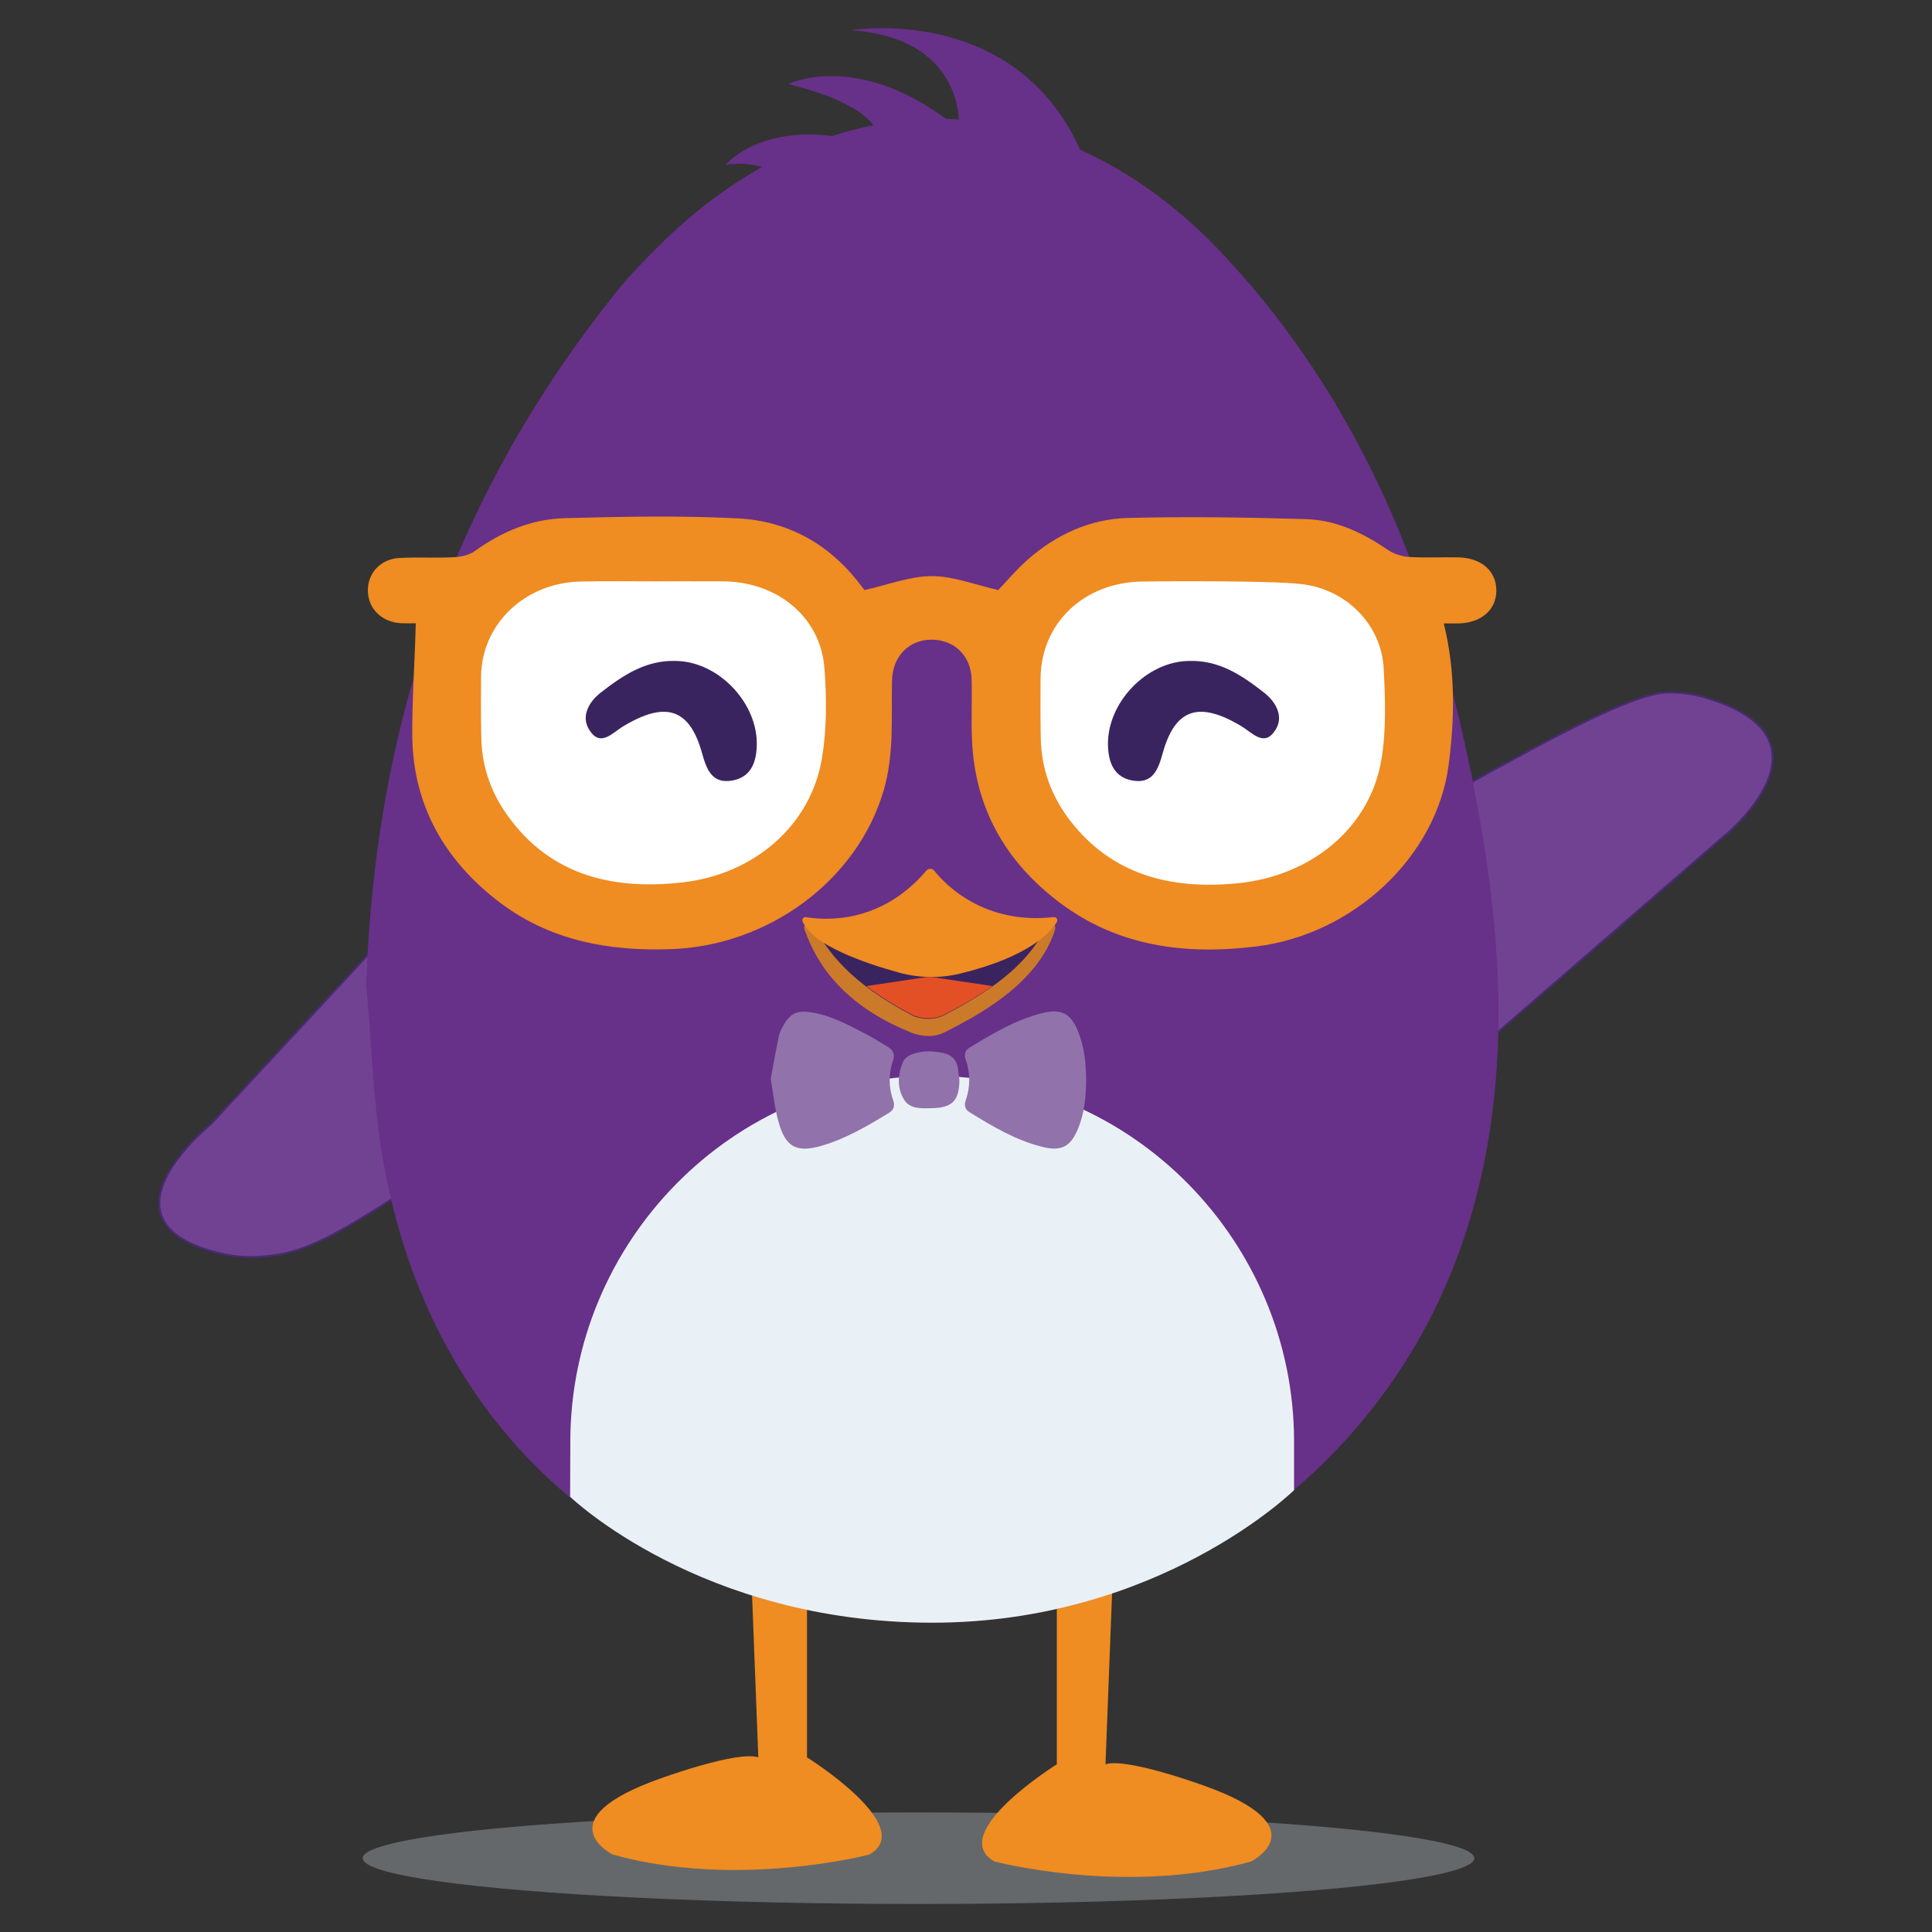 <svg xmlns="http://www.w3.org/2000/svg" xmlns:xlink="http://www.w3.org/1999/xlink" id="Layer_1" x="0px" y="0px" viewBox="0 0 1000 1000" style="enable-background:new 0 0 1000 1000;" xml:space="preserve"><rect x="0" y="0" width="1000" height="1000" fill="#333333" stroke="none"/><style type="text/css">	.st0{opacity:0.3;fill:#D6E2EA;}	.st1{fill:#EF8C22;}	.st2{fill:#724292;stroke:#472B73;stroke-miterlimit:10;}	.st3{fill:#673089;}	.st4{fill:#EAF1F6;}	.st5{fill:#9172AB;}	.st6{fill:#FFFFFF;}	.st7{fill:#CB7A29;}	.st8{fill:#392460;}	.st9{fill:#E45025;}</style><g>	<ellipse class="st0" cx="475.4" cy="961.8" rx="287.7" ry="23.7"></ellipse>	<path class="st1" d="M417.7,816.2v93.4c0,0,57.5,35.9,32.3,50.3c0,0-68.3,18-132.9,0c0,0-35.9-18,25.1-39.5  c0,0,39.5-14.4,50.3-10.8l-3.6-93.4H417.7z"></path>	<path class="st1" d="M547,819.8v93.4c0,0-57.5,35.9-32.3,50.3c0,0,68.3,18,132.9,0c0,0,35.9-18-25.1-39.5c0,0-39.5-14.4-50.3-10.8  l3.6-93.4H547z"></path>	<path class="st2" d="M191.7,492.9l-82.5,88.9c0,0-64.2,51.6,6.4,67.3c6.2,1.4,12.6,1.8,19,1.4c17-1.3,28.9-4.2,71.1-31.7  c0,0-5.6-26.8-9-58.9C193.7,536.1,192.4,508.6,191.7,492.9z"></path>	<path class="st2" d="M767,541.4l125-108.3c0,0,62.9-50.4-8.9-71.9c-6.3-1.9-12.9-2.9-19.5-2.8c-17.6,0-59.3,22.9-104.9,48.1  c0,0,7,32,8.2,65.4C768.2,496.6,767.5,525,767,541.4z"></path>	<path class="st3" d="M189.5,510.2c4.7-140.2,47.7-256.7,129.4-359c7.4-9.2,15.8-17.7,24.2-26c89.8-87.2,204.5-84.8,290.2,6.7  c73.9,78.9,110.6,175.7,130.4,279.7c13.8,72.2,18.5,144.5-1.7,215.6c-37.9,133.4-160.4,219-293.6,212.3  c-141.5-7.1-246.1-97.8-270.3-240C192.6,567.6,192.1,533.5,189.5,510.2z"></path>	<path class="st4" d="M482.5,556.9L482.5,556.9c-103.5,0-187.3,85.9-187.3,189.3l-0.1,28.5c0,0,67.5,65.2,187.4,65.2  c117.5,0,187.3-68.6,187.3-68.6v-25C669.9,642.8,586,556.9,482.5,556.9z"></path>	<path class="st3" d="M417.3,108.5c-24.5,3.6-47.1,11.4-67.7,22.4c16.5,1.6,32.8,4,49.1,6.5c8.7,0.7,17.5,0.9,26.3,0.3  c33.2-2.2,66.3-6.6,99.6-6.4c8.2,0,16.4,0.4,24.6,1.1c8.4,0.8,16.7,1.6,25.1,2.7c-3.8-9.6-3.8-17.3-3.8-17.3  C552-3,440.6,15.6,440.6,15.6c60.4,4.6,55.7,51.1,55.7,51.1C445.2,24.9,408,43.5,408,43.5C463.8,57.4,454.5,76,454.5,76  c-55.7-18.6-79,9.3-79,9.3C408,80.6,417.3,108.5,417.3,108.5z"></path>	<path class="st5" d="M398.9,558.5c1.4-7.4,2.7-15,4.3-22.5c0.4-1.8,1.4-3.6,2.3-5.2c3.3-6.1,6.9-7.9,13.8-6.9  c10.4,1.5,19.5,6.4,28.7,11.2c4,2.1,7.8,4.5,11.6,6.8c2.8,1.7,3.7,3.9,2.6,7.1c-2.3,6.8-2.3,13.7,0.1,20.5c1,2.8,0.3,5-2,6.4  c-11.1,6.8-22.3,13.4-34.9,17.1c-12.9,3.8-18.8,0.9-22.4-12.2C400.9,573.6,400.3,566.2,398.9,558.5z"></path>	<path class="st5" d="M562.2,559.1c-0.1,8.6-0.9,17-4.2,25.1c-3.9,9.4-8.7,11.9-18.5,9.4c-13.8-3.4-25.8-10.6-37.8-18  c-2.1-1.3-2.8-3.4-1.9-5.9c2.5-7.1,2.5-14.3,0-21.4c-0.9-2.6-0.2-4.8,2.1-6.1c11.9-7.2,23.8-14.4,37.5-17.8  c10-2.5,14.9,0.1,18.7,9.7C561.3,542,562.1,550.5,562.2,559.1z"></path>	<path class="st5" d="M496.6,558.9c-0.1,10.7-3.6,14.5-14.3,14.7c-5.2,0.1-11.3,0.6-14.4-4.5c-3.7-6.1-3.3-13.2-0.4-19.7  c0.7-1.7,2.9-3.1,4.8-3.8c5.2-1.9,10.6-1.7,15.9-0.6c4.5,1,7,3.7,7.7,8.2C496.1,555.1,496.3,557,496.6,558.9z"></path>	<path class="st6" d="M393.3,459h-113c-21.1,0-38.2-17.1-38.2-38.2v-96.1c0-21.1,17.1-38.2,38.2-38.2h113  c21.1,0,38.2,17.1,38.2,38.2v96.1C431.5,441.9,414.4,459,393.3,459z"></path>	<path class="st6" d="M681,459h-113c-21.1,0-38.2-17.1-38.2-38.2v-96.1c0-21.1,17.1-38.2,38.2-38.2h113c21.1,0,38.2,17.1,38.2,38.2  v96.1C719.2,441.9,702.1,459,681,459z"></path>	<path class="st6" d="M362,371.8c-4.3,6.9-13.5,9.1-20.4,4.7c-6.9-4.3-9.1-13.5-4.7-20.4c4.3-6.9,13.9-13.3,20.8-8.9  S366.3,364.9,362,371.8z"></path>	<path class="st6" d="M643.1,370.1c-4.3,6.9-13.5,9.1-20.4,4.7c-6.9-4.3-9.1-13.5-4.7-20.4c4.3-6.9,13.9-13.3,20.8-8.9  C645.8,349.8,647.5,363.1,643.1,370.1z"></path>	<path class="st7" d="M416.4,481.2c4,10.4,13.9,37,56.1,53.6c5.5,1.8,11,2.3,16.9-0.7c15.3-7.9,47.8-24.3,56.7-53  c0.5-1.7-0.8-3.5-2.6-3.5H418.9C417,477.7,415.8,479.5,416.4,481.2z"></path>	<path class="st8" d="M421.8,479.7c5.6,11.7,18.1,29.3,51.2,46.3c5.3,1.8,10.9,2,16.2-0.8c13.5-7.2,40.9-21.4,52.2-45.5H421.8z"></path>	<path class="st9" d="M448.4,510.4c6.6,5,14.7,10.2,24.7,15.3c5.3,1.8,10.9,2,16.2-0.8c6.2-3.3,15.3-8,24.4-14.5l-30.7-4.6  c-1.3-0.1-2.6-0.1-3.9,0L448.4,510.4z"></path>	<path class="st1" d="M417.2,474.7c8.8,1.5,38.3,4.2,62.3-24.1c1.1-1.2,3-1.2,4,0c5.9,7.4,25.9,28.1,61.9,24.1  c1.4-0.2,2.4,1.4,1.6,2.6c-3.5,5.6-14.9,18-49.5,26.5c-10.7,2.7-21.9,2.5-32.6-0.5c-17.7-4.9-44.6-14.2-49.5-26.4  C414.9,475.8,415.9,474.5,417.2,474.7z"></path>	<path class="st8" d="M349.7,342.1c22.2,0.2,42.8,21.9,42,44.1c-0.3,8.9-3.4,16.2-12.7,17.8c-10.3,1.8-13.2-5.4-15.6-14.1  c-6.4-23.1-18.7-27.2-40.6-14.1c-5.9,3.5-12.1,11.3-17.9,1.8c-4.2-6.8-0.2-14.2,5.9-19C322.2,349.7,334.2,341.6,349.7,342.1z"></path>	<path class="st8" d="M615.5,342.1c-22.2,0.2-42.8,21.9-42,44.1c0.3,8.9,3.4,16.2,12.7,17.8c10.3,1.8,13.2-5.4,15.6-14.1  c6.4-23.1,18.7-27.2,40.6-14.1c5.9,3.5,12.1,11.3,17.9,1.8c4.2-6.8,0.2-14.2-5.9-19C643.1,349.7,631.1,341.6,615.5,342.1z"></path>	<path class="st1" d="M215.2,322.6c-1.3,0-4.3,0.1-7.4,0c-10.2-0.5-17.3-7.5-17.4-16.9c-0.1-9.1,6.6-16.4,16.4-16.9  c9.5-0.5,19,0.1,28.5-0.4c3.6-0.2,7.7-1.2,10.5-3.2c13.9-10,29.4-16.6,46.7-17c29.8-0.8,59.6-1.4,89.3,0.1  c27.4,1.4,49,14.5,64.7,35.9c0.7,1,1.6,1.8,1,1.2c12.4-2.8,23.7-7.2,34.9-7.2c11,0,22,4.4,34.3,7.2c3.9-4.1,9.2-10.4,15.3-15.8  c14.6-12.8,32-21,51.8-21.5c30.8-0.8,61.6-0.3,92.4,0.6c15.7,0.5,29.5,7.3,42.3,16c3.1,2.1,7.3,3.4,11.1,3.6  c8.4,0.5,16.9,0,25.4,0.2c11.9,0.3,19.6,7.2,19.5,17.3c-0.1,10-7.9,16.7-19.9,16.9c-2.3,0-4.6,0-7.3,0c6.1,24.6,5.7,49,2.5,73.3  c-6.2,47.4-49.2,87.7-99.6,93.9c-36.7,4.5-71.3,0-101.3-22.4c-28.8-21.5-44.3-49.7-45.8-84.5c-0.5-10.4,0.1-20.9-0.2-31.3  c-0.3-12.3-9-20.7-20.9-20.6c-11.8,0.1-20,8.8-20.3,21.2c-0.4,19.1,1.2,38.2-4.4,57.1c-13.7,46.3-59.5,80.3-110.5,81.9  c-32.6,1.1-62.9-4.8-88.8-24.7c-28.2-21.7-43.8-49.8-44.6-84.3C213.2,362.6,214.7,342.8,215.2,322.6z M339,300.9  C339,300.9,339,301,339,300.9c-12.8,0-25.7-0.2-38.5,0.1c-28.9,0.6-51.4,22.2-51.5,49.4c-0.1,10.2-0.1,20.4,0.1,30.5  c0.1,13.9,4,26.8,11.8,38.6c21.7,32.5,54.3,41.6,92.5,37.2c37-4.2,66.2-29.5,72-64c2.6-15.4,2.5-31.5,1.3-47.1  c-2.1-26.2-24.2-44.4-52.2-44.7C362.6,300.8,350.8,300.9,339,300.9z M591.2,301c-30.1,0.4-52.3,21.5-52.6,49.9  c-0.1,10.4-0.1,20.8,0.1,31.3c0.3,15.7,5.5,30,15.3,42.7c21.6,27.8,51.8,35.7,86.4,32.3c38.5-3.7,68.8-29,74.6-64  c2.6-15.4,2-31.4,1.2-47.1c-1.1-22.5-19.1-41.2-42.8-43.8C658.4,300.5,603.3,300.8,591.2,301z"></path></g></svg>